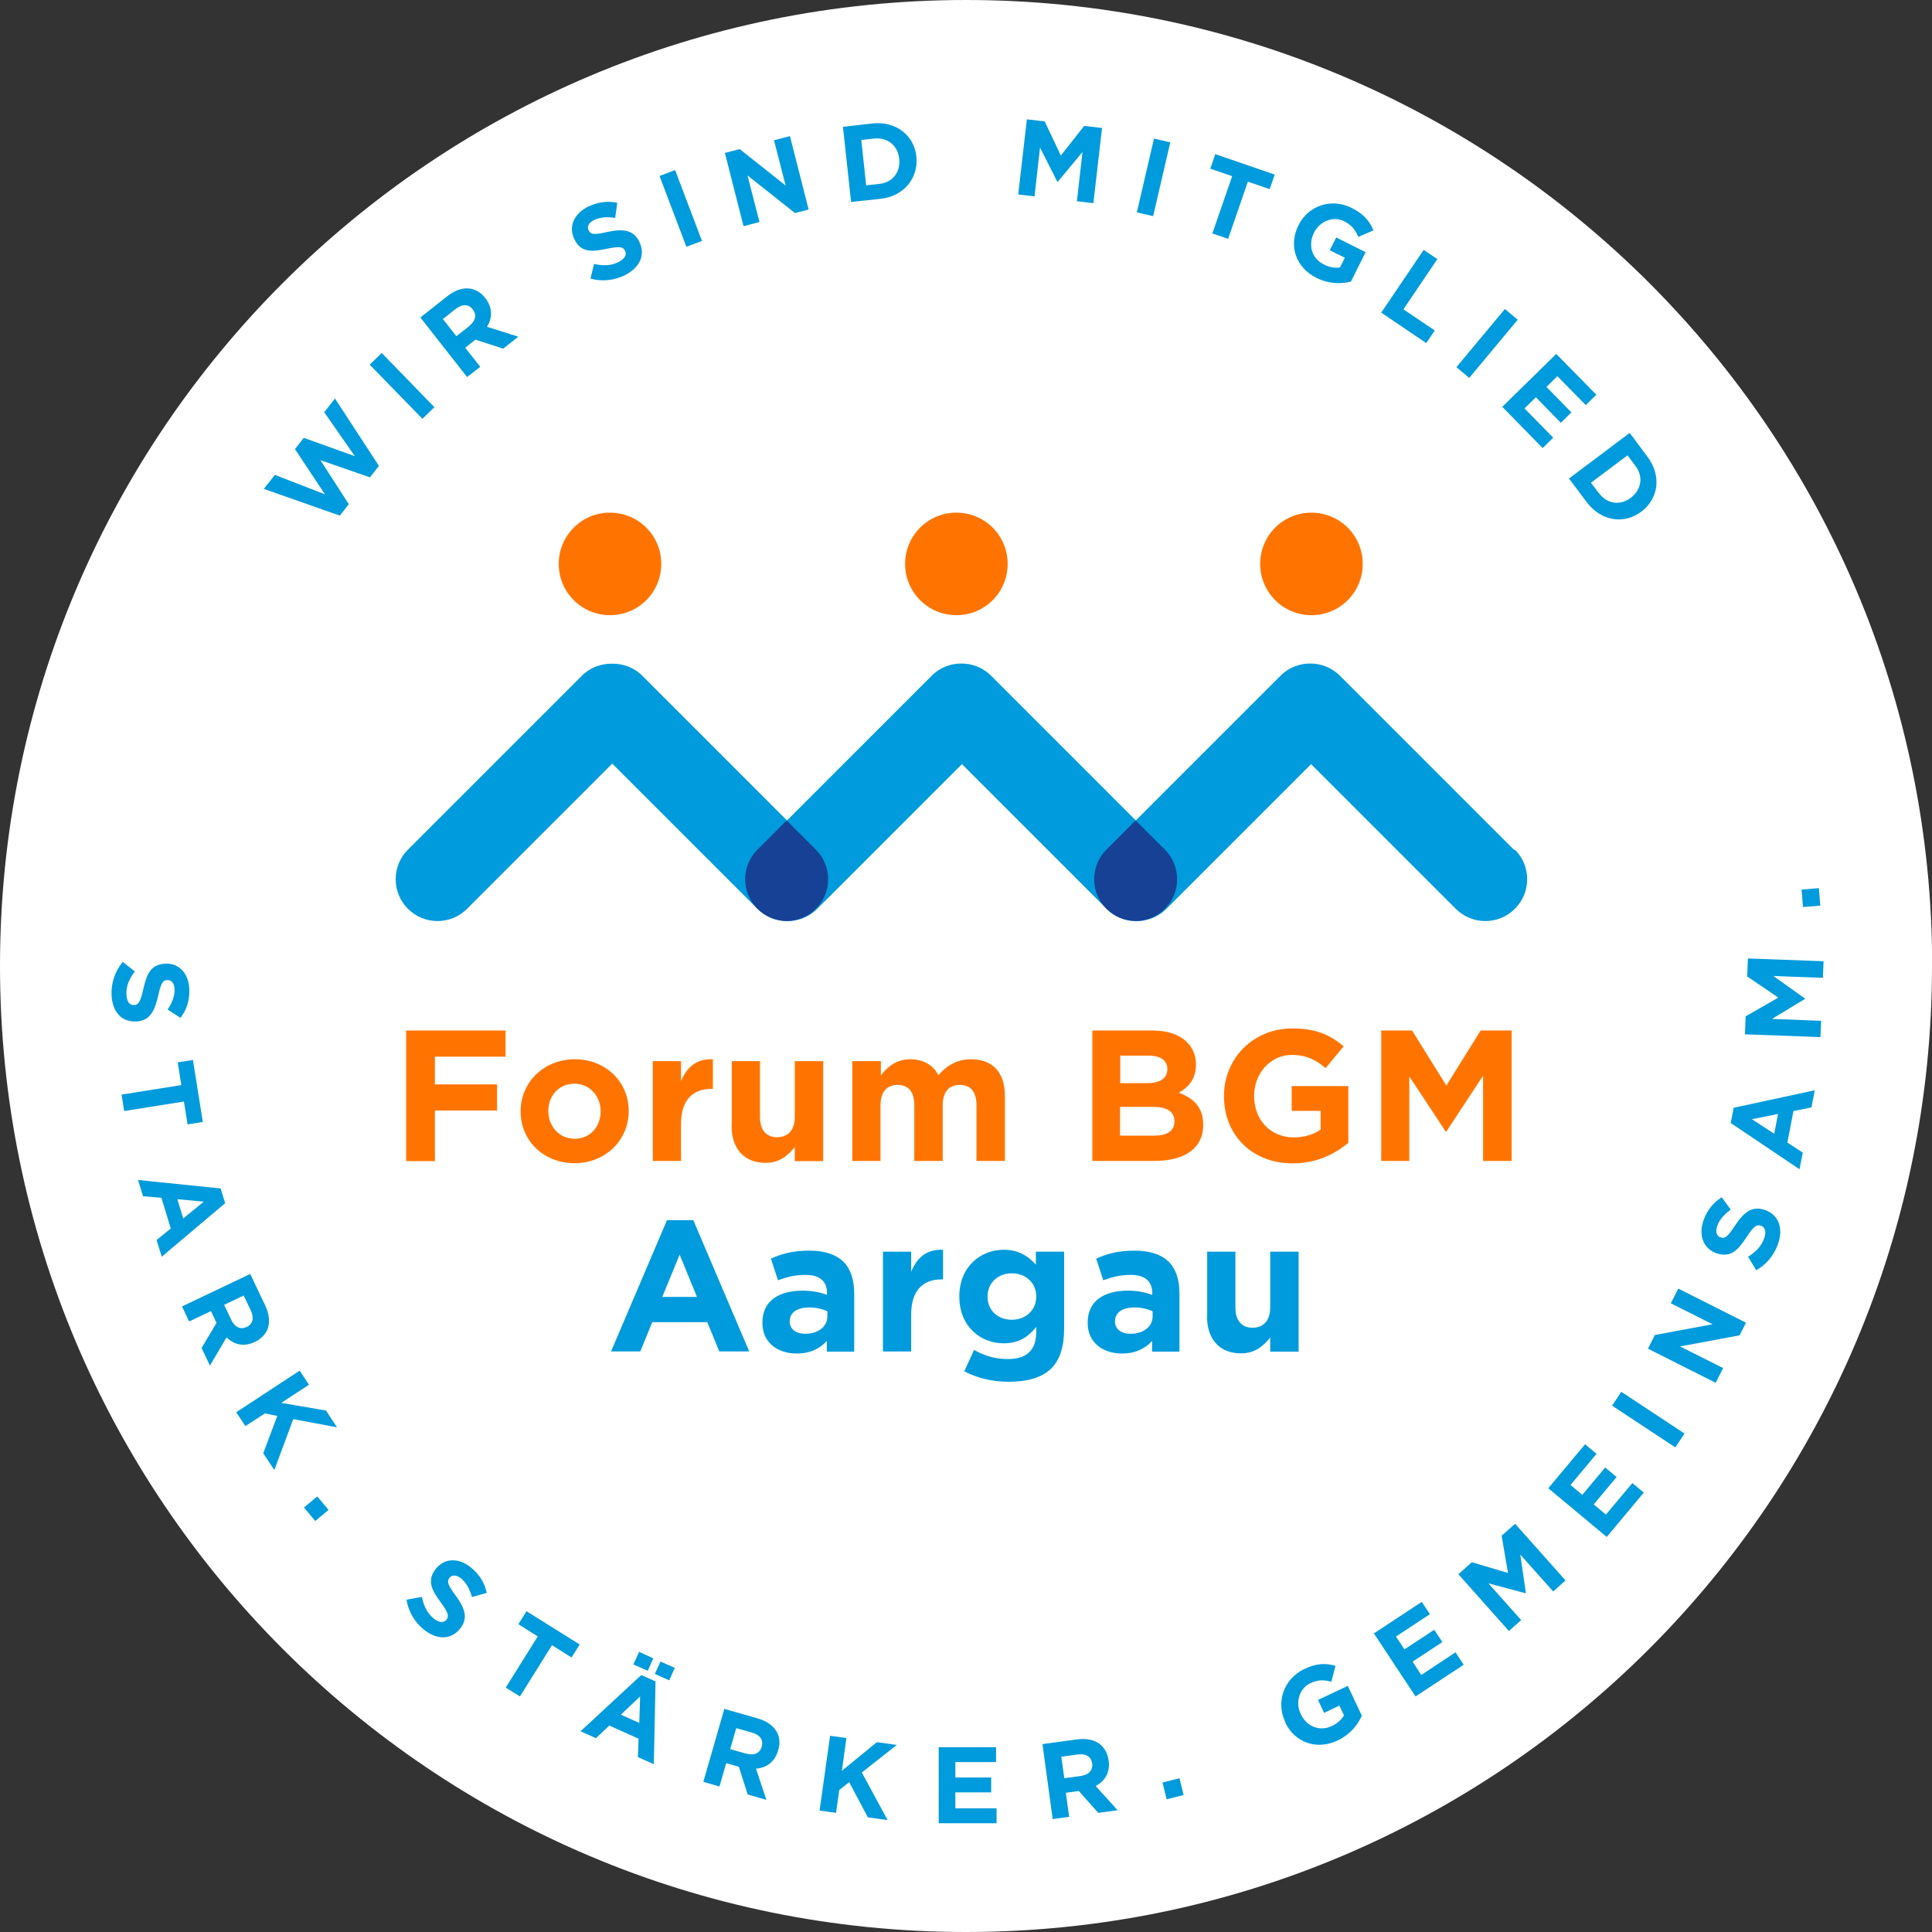 <?xml version="1.0" encoding="UTF-8"?>
<svg id="gepfadet" xmlns="http://www.w3.org/2000/svg" viewBox="0 0 111.55 111.55">
  <rect x="0" y="0" width="111.55" height="111.55" fill="#333333" stroke="none"/>
  <defs>
    <style>
      .cls-1 {
        fill: #fff;
      }

      .cls-2 {
        fill: #ff7401;
      }

      .cls-3 {
        fill: #009bdc;
      }

      .cls-4 {
        fill: #174195;
      }
    </style>
  </defs>
  <path class="cls-1" d="m111.55,55.77c0,30.8-24.97,55.78-55.78,55.78S0,86.58,0,55.77,24.97,0,55.78,0s55.78,24.97,55.78,55.78"/>
  <path class="cls-3" d="m87.41,49.06l-10.04-10.04c-.48-.48-1.1-.71-1.72-.71-.62,0-1.25.23-1.72.71l-8.35,8.35-8.35-8.35c-.48-.48-1.1-.71-1.72-.71-.62,0-1.25.23-1.72.71l-8.35,8.35-8.35-8.35c-.48-.48-1.12-.71-1.75-.7-.63-.01-1.27.22-1.75.7l-10.04,10.04c-.94.94-.94,2.47,0,3.41.47.47,1.09.71,1.71.71s1.24-.24,1.71-.71l8.38-8.38,8.38,8.38c.47.47,1.09.71,1.71.71,0,0,.01,0,.02,0,0,0,.01,0,.02,0,.62,0,1.24-.24,1.71-.71l8.35-8.35,8.35,8.35c.47.47,1.09.71,1.71.71,0,0,.01,0,.02,0,0,0,.01,0,.02,0,.62,0,1.24-.24,1.71-.71l8.35-8.35,8.35,8.35c.47.47,1.09.71,1.71.71s1.24-.24,1.71-.71c.94-.94.94-2.47,0-3.41Z"/>
  <path class="cls-4" d="m65.57,53.18c.61,0,1.22-.24,1.69-.71.94-.94.94-2.47,0-3.41l-1.69-1.69-1.69,1.69c-.94.94-.94,2.47,0,3.41.47.47,1.08.7,1.69.71"/>
  <path class="cls-4" d="m45.42,53.18c.61,0,1.22-.24,1.69-.71.94-.94.94-2.47,0-3.41l-1.69-1.69-1.69,1.69c-.94.94-.94,2.47,0,3.41.47.47,1.08.7,1.69.71"/>
  <path class="cls-2" d="m72.76,32.56c0,1.63,1.32,2.96,2.96,2.96s2.96-1.32,2.96-2.96-1.32-2.96-2.96-2.96-2.96,1.32-2.96,2.96"/>
  <path class="cls-2" d="m52.26,32.56c0,1.63,1.32,2.96,2.96,2.96s2.96-1.32,2.96-2.96-1.32-2.96-2.96-2.96-2.96,1.32-2.96,2.96"/>
  <path class="cls-2" d="m32.26,32.56c0,1.63,1.32,2.96,2.96,2.96s2.96-1.32,2.96-2.96-1.32-2.96-2.96-2.96-2.96,1.32-2.96,2.96"/>
  <path class="cls-3" d="m7.09,55.54l.7.55c-.31.4-.51.82-.49,1.32.01.39.17.63.43.62h.01c.24,0,.36-.16.53-.9.2-.89.43-1.46,1.29-1.49h.01c.79-.03,1.34.6,1.36,1.49.02.64-.16,1.19-.51,1.64l-.74-.48c.26-.4.41-.78.4-1.15-.01-.37-.18-.56-.4-.55h-.01c-.29,0-.38.2-.55.96-.21.89-.51,1.4-1.27,1.43h-.01c-.87.03-1.37-.62-1.4-1.56-.02-.66.19-1.34.65-1.88Z"/>
  <path class="cls-3" d="m10.47,62.65l-.21-1.31.88-.14.57,3.58-.88.14-.21-1.32-3.45.55-.15-.95,3.45-.55Z"/>
  <path class="cls-3" d="m12.74,68.62l.26.85-3.66,3.09-.3-.96.82-.67-.54-1.77-1.06-.09-.29-.94,4.77.49Zm-2.16,1.73l1.19-.97-1.53-.14.34,1.11Z"/>
  <path class="cls-3" d="m14.45,73.56l.86,1.81c.24.5.28.96.15,1.34-.12.32-.37.59-.74.77h-.01c-.64.31-1.2.15-1.63-.26l-.96,1.63-.48-1.02.86-1.45-.32-.68-1.26.6-.41-.87,3.95-1.88Zm-1.09,2.66c.2.42.54.56.87.4h.01c.37-.18.44-.53.24-.96l-.41-.86-1.13.54.42.88Z"/>
  <path class="cls-3" d="m17.31,79.15l.53.8-1.6,1.05,2.58.44.64.97-2.53-.47-1.09,2.94-.64-.97.81-2.16-.72-.14-1.12.73-.53-.8,3.66-2.4Z"/>
  <path class="cls-3" d="m18.32,86.4l.65.78-.77.64-.65-.78.77-.64Z"/>
  <path class="cls-3" d="m23.49,92.36l.87-.16c.1.5.29.92.67,1.24.31.25.59.28.75.08h0c.15-.2.12-.39-.33-1-.54-.73-.82-1.28-.27-1.96h0c.51-.62,1.33-.62,2.02-.05.49.4.79.9.9,1.46l-.85.24c-.13-.45-.32-.82-.61-1.06-.28-.23-.54-.23-.68-.06h0c-.18.23-.1.42.36,1.05.54.74.72,1.31.24,1.9h0c-.55.68-1.37.63-2.1.04-.51-.42-.88-1.02-.99-1.72Z"/>
  <path class="cls-3" d="m31.06,94.49l-1.13-.71.47-.75,3.07,1.92-.47.75-1.13-.71-1.85,2.96-.82-.51,1.85-2.96Z"/>
  <path class="cls-3" d="m37.04,96.72l.81.36-.1,4.78-.92-.41.04-1.06-1.69-.76-.77.73-.89-.4,3.51-3.25Zm-.13,2.76l.05-1.53-1.11,1.05,1.06.48Zm-.02-4.11l.83.38-.32.72-.83-.37.33-.72Zm1.24.56l.83.37-.32.72-.83-.37.33-.72Z"/>
  <path class="cls-3" d="m41.83,98.67l1.92.55c.53.15.9.42,1.1.78.17.3.2.67.08,1.06h0c-.2.69-.69,1.01-1.28,1.06l.6,1.8-1.08-.31-.51-1.6-.73-.21-.39,1.35-.93-.27,1.21-4.21Zm1.27,2.58c.45.13.78-.04.88-.39h0c.11-.41-.1-.69-.55-.82l-.92-.26-.35,1.21.94.27Z"/>
  <path class="cls-3" d="m47.92,100.22l.95.13-.26,1.89,2.02-1.65,1.15.16-2.02,1.59,1.49,2.75-1.14-.16-1.08-2.03-.57.45-.19,1.32-.95-.13.61-4.33Z"/>
  <path class="cls-3" d="m54.21,100.88h3.3s0,.86,0,.86h-2.35s0,.89,0,.89h2.07v.86h-2.07v.92s2.38,0,2.38,0v.86s-3.34,0-3.34,0v-4.38Z"/>
  <path class="cls-3" d="m60.2,100.7l1.98-.27c.55-.07,1,.02,1.32.27.27.21.45.53.51.94h0c.1.71-.22,1.2-.75,1.48l1.27,1.4-1.12.15-1.12-1.26-.75.1.19,1.39-.95.13-.59-4.33Zm2.21,1.84c.46-.06.7-.35.65-.71h0c-.06-.42-.37-.59-.83-.53l-.95.13.17,1.24.97-.13Z"/>
  <path class="cls-3" d="m67.12,102.92l.98-.25.24.97-.98.25-.24-.97Z"/>
  <path class="cls-3" d="m74.2,99.41h0c-.53-1.13-.09-2.47,1.1-3.04.71-.34,1.23-.35,1.81-.19l-.24.92c-.42-.11-.77-.13-1.22.09-.63.3-.87,1.1-.55,1.77h0c.34.73,1.09,1.03,1.79.7.32-.15.56-.36.71-.62l-.27-.56-.88.42-.35-.75,1.72-.81.81,1.72c-.24.54-.67,1.08-1.39,1.43-1.23.58-2.49.12-3.04-1.05Z"/>
  <path class="cls-3" d="m79.34,94.3l2.75-1.81.47.71-1.96,1.29.49.74,1.72-1.13.47.71-1.72,1.13.5.77,1.98-1.31.47.72-2.78,1.83-2.41-3.65Z"/>
  <path class="cls-3" d="m84.21,90.89l.77-.69,2.09.62-.37-2.15.78-.69,2.91,3.27-.71.64-1.9-2.13.32,2.21-.02.02-2.14-.57,1.89,2.12-.71.63-2.91-3.27Z"/>
  <path class="cls-3" d="m89.4,85.92l2.12-2.53.66.55-1.5,1.8.68.57,1.32-1.58.66.55-1.32,1.58.7.59,1.53-1.82.66.55-2.14,2.56-3.36-2.8Z"/>
  <path class="cls-3" d="m93.08,81.16l.53-.8,3.65,2.41-.53.8-3.65-2.41Z"/>
  <path class="cls-3" d="m95.15,77.87l.4-.79,3.33-.62-2.41-1.21.43-.85,3.91,1.97-.37.73-3.44.64,2.49,1.25-.43.85-3.91-1.97Z"/>
  <path class="cls-3" d="m101.39,73.32l-.46-.76c.44-.27.76-.59.93-1.06.13-.37.06-.65-.19-.73h-.01c-.23-.08-.4.02-.81.65-.5.76-.92,1.22-1.74.94h-.01c-.75-.26-1.04-1.04-.75-1.88.21-.6.57-1.05,1.06-1.35l.52.71c-.38.28-.66.59-.78.94-.12.35-.03.59.18.66h.01c.27.1.42-.05.85-.7.51-.76.97-1.13,1.7-.88h.01c.82.29,1.07,1.07.76,1.96-.22.63-.65,1.18-1.27,1.53Z"/>
  <path class="cls-3" d="m99.93,64.83l.17-.87,4.68-1.01-.19.99-1.04.21-.35,1.82.89.58-.19.96-3.97-2.67Zm2.72-.51l-1.5.3,1.29.84.22-1.14Z"/>
  <path class="cls-3" d="m100.75,59.72l.04-1.04,1.89-1.08-1.8-1.22.04-1.04,4.37.16-.04.96-2.86-.11,1.82,1.3v.03l-1.9,1.15,2.84.11-.04.94-4.37-.16Z"/>
  <path class="cls-3" d="m104.1,52.37l-.08-1.01,1-.08.08,1.01-1,.08Z"/>
  <path class="cls-3" d="m15.23,28.23l.64-.81,2.89,1.12-1.73-2.61.51-.65,2.95,1.06-1.77-2.54.62-.79,2.54,3.89-.52.66-2.86-.99,1.64,2.54-.52.66-4.38-1.54Z"/>
  <path class="cls-3" d="m21.35,21.05l.69-.67,3.04,3.13-.69.67-3.05-3.13Z"/>
  <path class="cls-3" d="m24.26,18.34l1.57-1.24c.44-.34.87-.49,1.28-.44.34.04.66.23.91.55h0c.44.57.41,1.15.1,1.66l1.81.57-.88.69-1.6-.52-.59.47.87,1.1-.76.59-2.7-3.44Zm2.84.47c.37-.29.43-.65.2-.94h0c-.25-.33-.61-.32-.98-.04l-.75.59.78.99.77-.6Z"/>
  <path class="cls-3" d="m34.09,16.1l.21-.86c.5.11.96.12,1.41-.11.35-.18.5-.42.38-.65h0c-.11-.23-.3-.27-1.04-.12-.89.19-1.51.23-1.89-.55h0c-.35-.72-.02-1.47.78-1.87.57-.28,1.14-.35,1.7-.23l-.12.87c-.47-.07-.88-.04-1.21.12-.33.16-.43.4-.33.59h0c.13.27.34.27,1.1.1.9-.19,1.49-.12,1.83.56h0c.39.79,0,1.52-.83,1.94-.59.29-1.29.39-1.97.2Z"/>
  <path class="cls-3" d="m38.08,10.16l.9-.34,1.55,4.09-.9.34-1.55-4.09Z"/>
  <path class="cls-3" d="m41.85,8.83l.86-.22,2.65,2.1-.67-2.61.92-.24,1.08,4.24-.79.2-2.74-2.17.69,2.69-.92.24-1.08-4.24Z"/>
  <path class="cls-3" d="m48.68,7.32l1.69-.19c1.37-.15,2.41.69,2.54,1.91h0c.13,1.23-.71,2.29-2.07,2.44l-1.7.18-.47-4.34Zm2.07,3.3c.78-.08,1.25-.67,1.17-1.44h0c-.08-.78-.67-1.26-1.45-1.18l-.74.08.28,2.62.74-.08Z"/>
  <path class="cls-3" d="m59.29,6.89l1.03.12.93,1.97,1.35-1.71,1.03.12-.5,4.34-.95-.11.32-2.84-1.43,1.72h-.02s-1-1.98-1-1.98l-.32,2.82-.94-.11.5-4.34Z"/>
  <path class="cls-3" d="m66.63,8l.94.22-.99,4.26-.94-.22.99-4.26Z"/>
  <path class="cls-3" d="m71.14,10.17l-1.26-.43.29-.84,3.43,1.18-.29.84-1.26-.43-1.14,3.3-.91-.31,1.14-3.3Z"/>
  <path class="cls-3" d="m74.97,13.01h0c.55-1.12,1.88-1.6,3.06-1.01.7.35,1.04.75,1.27,1.3l-.87.38c-.18-.4-.37-.68-.83-.91-.62-.31-1.4,0-1.73.66h0c-.36.73-.13,1.5.57,1.84.31.16.63.22.93.17l.28-.56-.87-.43.37-.74,1.7.85-.85,1.7c-.57.14-1.26.14-1.98-.21-1.22-.61-1.63-1.88-1.05-3.04Z"/>
  <path class="cls-3" d="m82.19,14.42l.8.54-1.96,2.9,1.81,1.22-.49.73-2.6-1.76,2.45-3.62Z"/>
  <path class="cls-3" d="m86.89,17.84l.74.62-2.8,3.36-.74-.62,2.8-3.36Z"/>
  <path class="cls-3" d="m89.86,20.44l2.31,2.35-.61.6-1.64-1.67-.63.62,1.44,1.47-.61.6-1.44-1.47-.66.64,1.66,1.69-.61.6-2.33-2.38,3.12-3.06Z"/>
  <path class="cls-3" d="m94.1,25l1.02,1.37c.83,1.1.64,2.43-.35,3.17h0c-.99.75-2.32.56-3.15-.54l-1.03-1.37,3.5-2.63Zm-1.78,3.47c.47.63,1.22.74,1.84.27h0c.62-.47.74-1.23.26-1.85l-.45-.6-2.11,1.58.45.6Z"/>
  <path class="cls-2" d="m23.46,59.5h5.73v1.51h-4.08v1.6h3.59v1.51h-3.59v2.92h-1.66v-7.53Z"/>
  <path class="cls-2" d="m30.06,64.18v-.02c0-1.66,1.33-3,3.13-3s3.11,1.32,3.11,2.98v.02c0,1.66-1.33,3-3.13,3s-3.11-1.32-3.11-2.98Zm4.62,0v-.02c0-.85-.61-1.59-1.52-1.59s-1.5.72-1.5,1.57v.02c0,.85.61,1.59,1.52,1.59s1.5-.72,1.5-1.57Z"/>
  <path class="cls-2" d="m37.69,61.27h1.63v1.16c.33-.8.87-1.31,1.84-1.27v1.71h-.09c-1.09,0-1.75.66-1.75,2.03v2.13h-1.63v-5.77Z"/>
  <path class="cls-2" d="m42.25,65v-3.73h1.63v3.22c0,.77.37,1.17.99,1.17s1.02-.4,1.02-1.17v-3.22h1.64v5.77h-1.64v-.82c-.38.48-.86.92-1.69.92-1.24,0-1.96-.82-1.96-2.14Z"/>
  <path class="cls-2" d="m49.23,61.27h1.63v.82c.38-.48.87-.93,1.7-.93.75,0,1.32.33,1.62.92.51-.59,1.11-.92,1.89-.92,1.22,0,1.95.73,1.95,2.12v3.75h-1.64v-3.22c0-.77-.34-1.17-.96-1.17s-.99.4-.99,1.17v3.22h-1.64v-3.22c0-.77-.34-1.17-.96-1.17s-.99.4-.99,1.17v3.22h-1.63v-5.77Z"/>
  <path class="cls-2" d="m63.06,59.5h3.5c.86,0,1.54.24,1.97.67.34.34.52.76.52,1.28v.02c0,.85-.45,1.32-.99,1.62.87.33,1.41.84,1.41,1.85v.02c0,1.38-1.12,2.07-2.82,2.07h-3.58v-7.53Zm3.14,3.04c.73,0,1.2-.24,1.2-.8v-.02c0-.49-.39-.77-1.09-.77h-1.63v1.59h1.53Zm.44,3.03c.73,0,1.17-.26,1.17-.82v-.02c0-.51-.38-.82-1.23-.82h-1.91v1.66h1.97Z"/>
  <path class="cls-2" d="m70.67,63.29v-.02c0-2.14,1.67-3.89,3.95-3.89,1.36,0,2.17.37,2.96,1.03l-1.04,1.26c-.58-.48-1.1-.76-1.97-.76-1.21,0-2.16,1.07-2.16,2.35v.02c0,1.38.95,2.39,2.28,2.39.6,0,1.14-.15,1.56-.45v-1.08h-1.67v-1.43h3.27v3.27c-.78.66-1.84,1.19-3.22,1.19-2.35,0-3.96-1.65-3.96-3.87Z"/>
  <path class="cls-2" d="m79.74,59.5h1.79l1.98,3.18,1.98-3.18h1.79v7.53h-1.65v-4.92l-2.12,3.22h-.04l-2.1-3.18v4.88h-1.62v-7.53Z"/>
  <path class="cls-3" d="m38.5,70.45h1.53l3.23,7.58h-1.73l-.69-1.69h-3.18l-.69,1.69h-1.69l3.23-7.58Zm1.74,4.43l-1-2.44-1,2.44h2Z"/>
  <path class="cls-3" d="m44.02,76.38v-.02c0-1.26.96-1.84,2.32-1.84.58,0,1,.1,1.41.24v-.1c0-.68-.42-1.05-1.24-1.05-.62,0-1.06.12-1.59.31l-.41-1.25c.63-.28,1.26-.46,2.24-.46.89,0,1.54.24,1.95.64.43.43.62,1.07.62,1.84v3.35h-1.58v-.62c-.4.44-.95.73-1.74.73-1.09,0-1.98-.62-1.98-1.76Zm3.75-.38v-.29c-.28-.13-.65-.22-1.04-.22-.7,0-1.13.28-1.13.8v.02c0,.44.37.7.89.7.76,0,1.28-.42,1.28-1.01Z"/>
  <path class="cls-3" d="m50.98,72.27h1.63v1.16c.33-.8.87-1.31,1.84-1.27v1.71h-.09c-1.09,0-1.75.66-1.75,2.03v2.13h-1.63v-5.77Z"/>
  <path class="cls-3" d="m55.68,79.17l.56-1.23c.59.33,1.18.53,1.95.53,1.12,0,1.64-.54,1.64-1.57v-.28c-.48.58-1.01.94-1.88.94-1.34,0-2.56-.98-2.56-2.69v-.02c0-1.72,1.24-2.69,2.56-2.69.89,0,1.42.38,1.86.86v-.75h1.63v4.46c0,1.03-.25,1.79-.73,2.27-.54.54-1.37.78-2.48.78-.94,0-1.82-.22-2.55-.6Zm4.15-4.3v-.02c0-.79-.61-1.33-1.41-1.33s-1.4.55-1.4,1.33v.02c0,.8.6,1.33,1.4,1.33s1.41-.55,1.41-1.33Z"/>
  <path class="cls-3" d="m62.8,76.38v-.02c0-1.26.96-1.84,2.32-1.84.58,0,1,.1,1.41.24v-.1c0-.68-.42-1.05-1.24-1.05-.62,0-1.06.12-1.59.31l-.41-1.25c.63-.28,1.26-.46,2.24-.46.89,0,1.54.24,1.95.64.43.43.62,1.07.62,1.84v3.35h-1.58v-.62c-.4.44-.95.73-1.74.73-1.09,0-1.98-.62-1.98-1.76Zm3.75-.38v-.29c-.28-.13-.65-.22-1.04-.22-.7,0-1.13.28-1.13.8v.02c0,.44.37.7.89.7.76,0,1.28-.42,1.28-1.01Z"/>
  <path class="cls-3" d="m69.7,76v-3.73h1.63v3.22c0,.77.37,1.17.99,1.17s1.02-.4,1.02-1.17v-3.22h1.64v5.77h-1.64v-.82c-.38.48-.86.92-1.69.92-1.24,0-1.96-.82-1.96-2.14Z"/>
</svg>